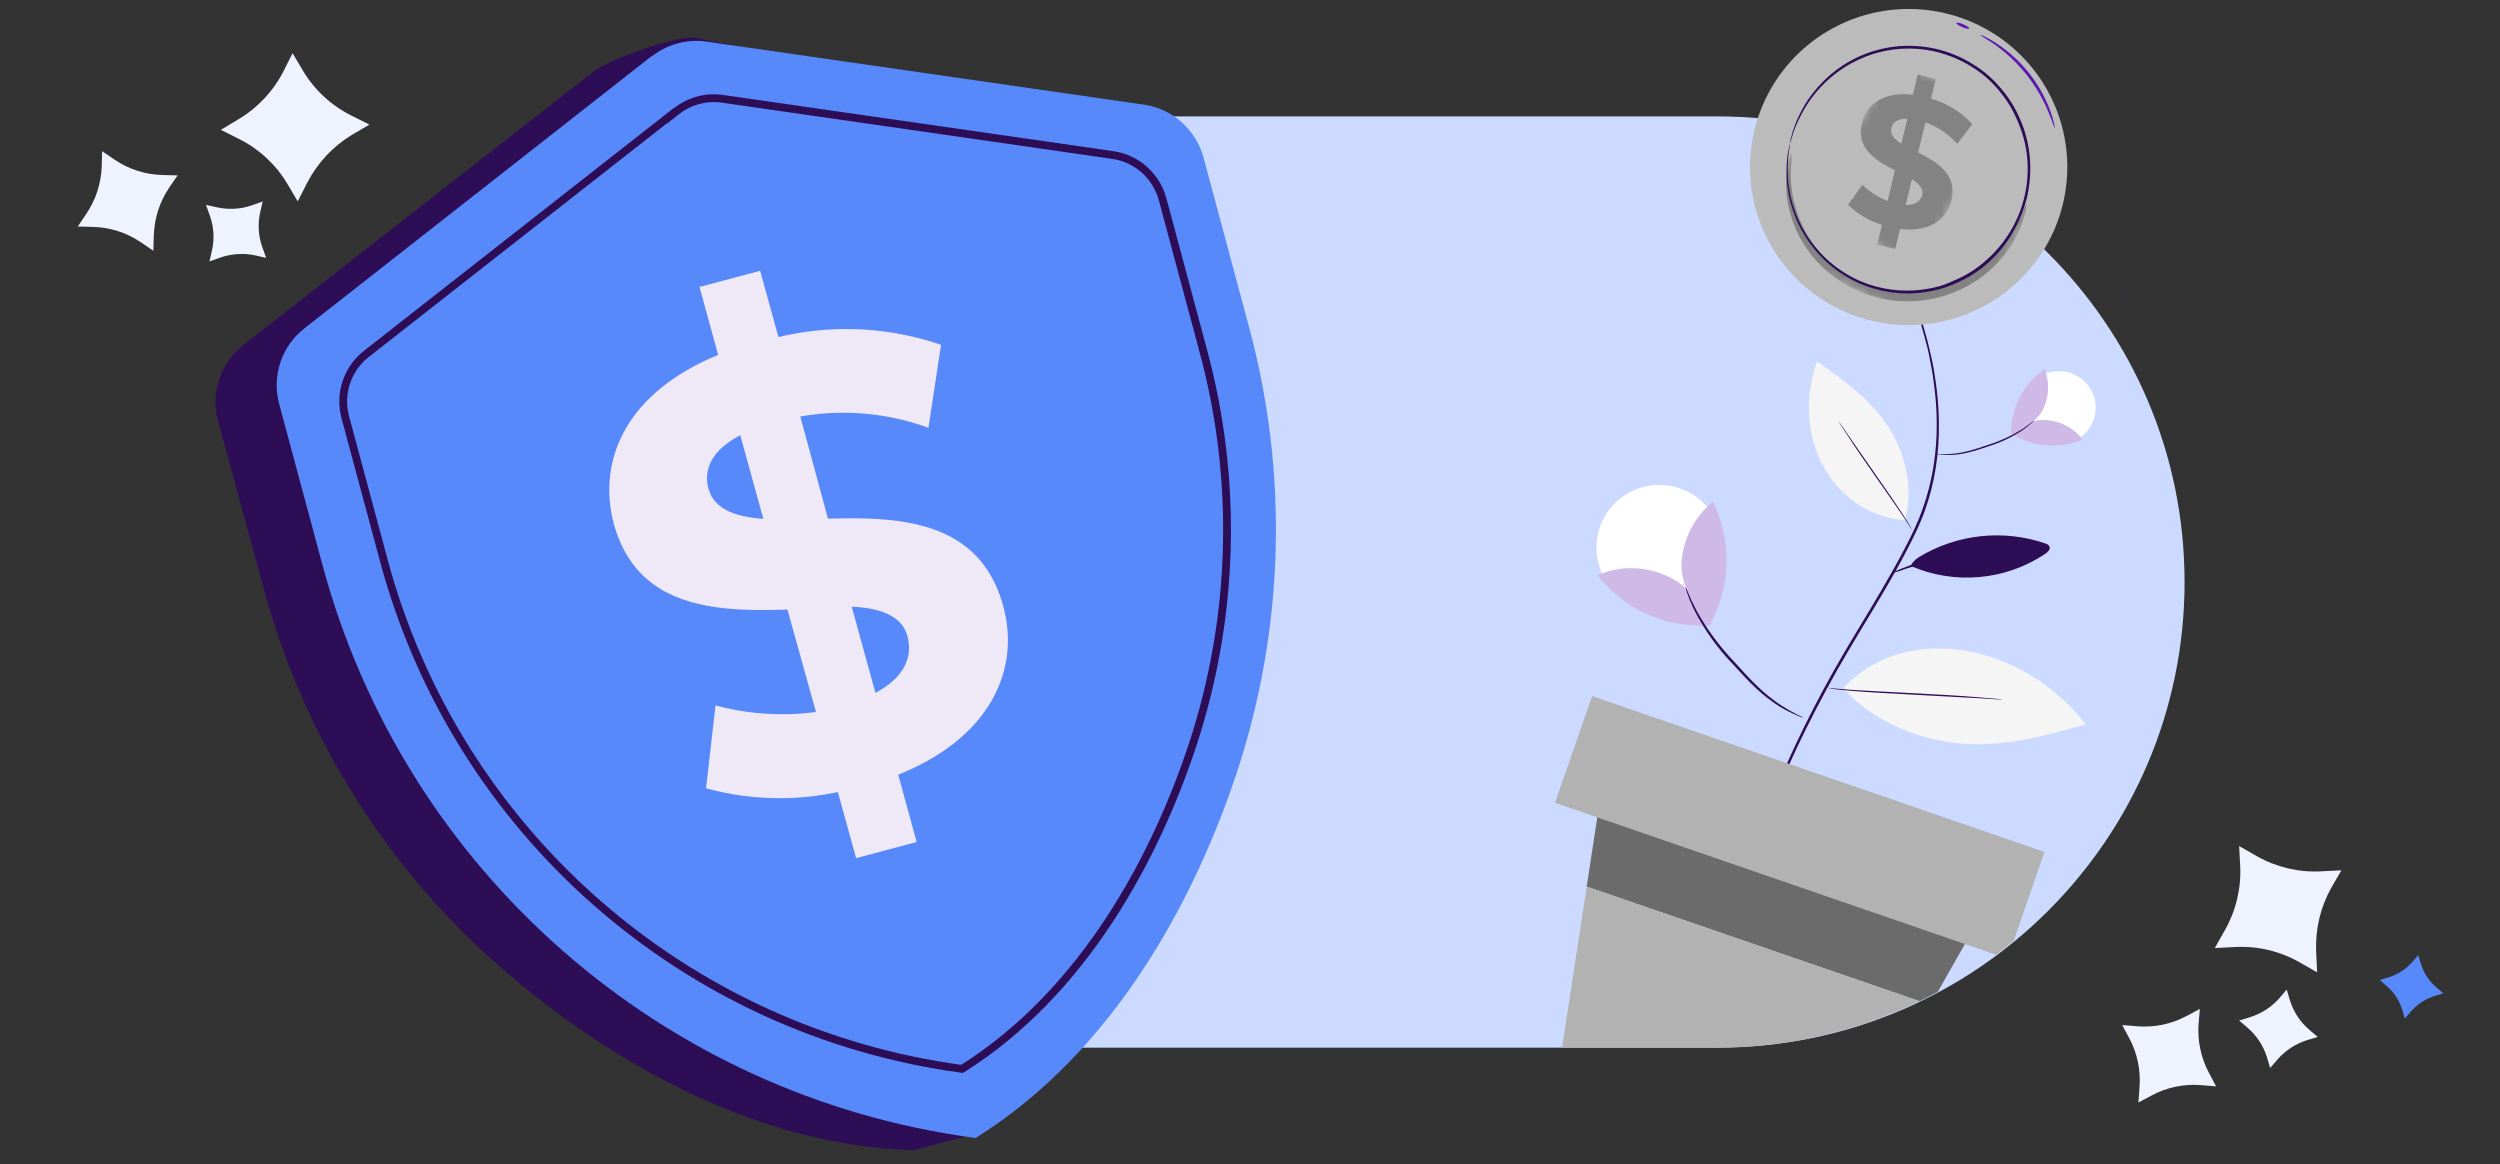 <svg width="320" height="149" viewBox="0 0 320 149" fill="none" xmlns="http://www.w3.org/2000/svg">
<rect x="0" y="0" width="320" height="149" fill="#333333" stroke="none"/>
<g clip-path="url(#clip0_6154_157716)">
<path d="M40.375 74.498C40.375 41.582 67.154 14.898 100.188 14.898H219.812C252.846 14.898 279.625 41.582 279.625 74.498C279.625 107.415 252.846 134.098 219.812 134.098H100.188C67.154 134.098 40.375 107.415 40.375 74.498Z" fill="#CBDAFE"/>
<path d="M89.11 4.868L139.618 14.847C143.34 15.348 146.357 17.974 147.346 21.555L152.936 42.103C158.084 60.806 157.568 80.583 151.403 99.031C146.648 113.229 140.224 131.494 124.939 145.081L116.959 147.233C95.665 146.639 76.645 134.795 63.977 123.726C49.321 110.902 38.813 94.099 33.771 75.393L27.894 53.851C26.929 50.311 28.197 46.507 31.117 44.181L76.03 9.104C78.027 7.58 86.585 4.486 89.121 4.836L89.11 4.868Z" fill="#2E0D57"/>
<path d="M83.422 7.175L38.965 42.028C36.036 44.32 34.778 48.105 35.733 51.707L41.282 72.333C51.793 111.41 84.779 140.344 124.878 145.662C142.774 134.52 153.074 114.748 158.334 98.817C164.412 80.372 164.947 60.542 159.855 41.789L154.051 20.157C153.073 16.579 150.077 13.91 146.415 13.395L90.482 5.332C87.961 4.961 85.414 5.654 83.424 7.223L83.422 7.175Z" fill="#5889FB"/>
<path d="M44.194 53.392L49.146 71.796C58.454 106.403 87.641 132.04 123.143 136.818C138.872 126.95 147.971 109.509 152.637 95.389C158.032 79.025 158.508 61.434 153.991 44.798L153.991 44.797L148.812 25.496C148.812 25.495 148.812 25.494 148.812 25.494C147.992 22.5 145.485 20.271 142.425 19.841L142.424 19.84L92.496 12.65L92.494 12.65C90.387 12.34 88.256 12.919 86.59 14.232L85.791 14.861L85.79 14.816L46.899 45.295C44.449 47.212 43.395 50.378 44.194 53.392ZM44.194 53.392C44.194 53.392 44.194 53.392 44.194 53.392Z" stroke="#2E0D57"/>
<path d="M112.055 88.686L109.02 77.654L109.009 77.653C109.595 77.68 110.157 77.725 110.694 77.798C113.516 78.183 115.558 79.246 116.147 81.405C116.854 83.973 115.861 86.68 112.055 88.686ZM96.388 66.28C93.442 65.878 91.342 64.86 90.696 62.566L90.686 62.564C90.002 60.063 91.146 57.578 94.756 55.705L97.706 66.417C97.247 66.386 96.812 66.337 96.388 66.28ZM97.292 34.667L97.282 34.665L89.537 36.728L91.921 45.422L91.931 45.423C80.282 50.188 76.384 58.768 78.567 67.053C80.6 74.363 85.837 76.933 91.81 77.747C94.724 78.145 97.818 78.121 100.794 78.028L104.44 91.137C101.532 91.526 98.59 91.517 95.686 91.121C94.301 90.932 92.937 90.661 91.585 90.297L90.375 100.898C91.898 101.318 93.436 101.633 94.996 101.846C99.068 102.401 103.219 102.246 107.248 101.385L109.579 109.838L109.599 109.841L117.334 107.777L114.971 99.16C123.63 95.684 128.063 90.041 128.875 84.01L128.911 83.729C129.148 81.682 128.969 79.6 128.407 77.551C126.359 70.112 121.02 67.517 114.964 66.691C112.039 66.292 108.947 66.306 105.982 66.389L102.438 53.305C105.684 52.74 108.982 52.68 112.227 53.123C114.47 53.429 116.692 53.976 118.844 54.757L120.455 44.136C118.138 43.343 115.758 42.785 113.361 42.458C108.803 41.837 104.15 42.062 99.64 43.144L97.31 34.691" fill="#EFE8F7"/>
<g clip-path="url(#clip1_6154_157716)">
<path d="M271.877 37.524C271.948 37.532 272.015 37.564 272.067 37.613C272.146 37.693 272.195 37.759 272.172 37.793C272.148 37.827 272.06 37.784 271.981 37.704C271.902 37.623 271.848 37.553 271.877 37.524Z" fill="#5C19AE"/>
<path d="M259.939 25.516L259.432 25.456C259.104 25.415 258.612 25.354 257.994 25.306C256.721 25.185 254.882 25.056 252.553 25.004C251.401 24.979 250.091 24.937 248.727 24.959C247.361 25.137 246.286 25.621 245.615 26.36C244.076 28.226 243.544 30.612 244.07 33.29C244.255 34.812 244.571 36.368 245.017 37.951C245.481 39.602 246.124 41.357 246.582 43.135C246.84 44.029 247.021 44.924 247.238 45.839C247.455 46.753 247.605 47.666 247.729 48.587C248.011 50.434 248.17 52.301 248.18 54.167C248.232 58.087 247.642 61.798 246.422 65.246C245.799 67.044 244.939 68.772 244.037 70.505C243.136 72.238 242.159 73.973 241.137 75.707C239.097 79.182 236.997 82.512 235.136 85.813C233.276 89.114 231.595 92.358 230.104 95.498C227.137 101.784 224.936 107.661 223.317 112.695C221.697 117.728 220.63 121.908 219.945 124.81C219.595 126.257 219.355 127.401 219.19 128.17C219.1 128.551 219.04 128.841 218.989 129.043C218.939 129.246 218.911 129.336 218.911 129.336C218.944 129.242 218.96 129.139 218.957 129.031C218.96 128.816 219.05 128.531 219.126 128.148C219.275 127.368 219.492 126.221 219.818 124.762C220.446 121.834 221.493 117.649 223.084 112.599C224.676 107.548 226.872 101.665 229.811 95.361C231.297 92.215 232.96 88.962 234.828 85.66C236.695 82.359 238.792 79.023 240.823 75.547C241.845 73.816 242.82 72.085 243.726 70.355C244.632 68.625 245.486 66.902 246.104 65.109C247.333 61.677 247.935 57.983 247.9 54.08C247.896 52.221 247.727 50.374 247.461 48.521C247.344 47.604 247.146 46.682 246.982 45.783C246.817 44.884 246.585 43.986 246.329 43.088C245.882 41.32 245.252 39.57 244.784 37.909C244.319 36.317 243.987 34.752 243.79 33.222C243.273 30.523 243.828 28.121 245.4 26.247C246.095 25.501 247.199 25.015 248.598 24.842C249.987 24.823 251.277 24.889 252.454 24.904C254.792 24.985 256.647 25.117 257.927 25.25C258.583 25.312 259.253 25.402 259.933 25.522" fill="#2E0D57"/>
<path d="M244.553 72.436C244.794 71.988 245.145 71.609 245.575 71.335C247.98 69.868 250.679 68.948 253.482 68.64C256.285 68.333 259.121 68.645 261.788 69.555C261.9 69.581 262.006 69.629 262.099 69.697C262.193 69.764 262.272 69.849 262.332 69.947C262.485 70.301 262.136 70.654 261.811 70.879C259.298 72.562 256.4 73.587 253.384 73.86C250.369 74.132 247.333 73.643 244.557 72.438" fill="#2E0D57"/>
<path d="M242.124 73.38C242.279 73.268 242.447 73.176 242.624 73.106C242.956 72.942 243.442 72.764 244.069 72.514C247.298 71.318 250.735 70.786 254.176 70.949C254.832 70.979 255.362 71.025 255.719 71.077C255.912 71.086 256.102 71.126 256.282 71.196C256.26 71.243 255.469 71.192 254.166 71.19C252.469 71.182 250.774 71.304 249.096 71.556C247.427 71.823 245.782 72.215 244.173 72.729C243.501 72.984 242.816 73.2 242.12 73.378" fill="#2E0D57"/>
<path d="M258.911 51.347C259.078 50.435 259.513 49.593 260.161 48.927C260.809 48.261 261.64 47.802 262.55 47.607C263.459 47.412 264.407 47.49 265.272 47.831C266.137 48.173 266.881 48.762 267.41 49.525C267.939 50.288 268.229 51.19 268.243 52.117C268.258 53.044 267.996 53.955 267.491 54.733C266.987 55.512 266.261 56.125 265.407 56.493C264.553 56.861 263.609 56.968 262.694 56.802L262.668 56.797C261.446 56.568 260.365 55.866 259.661 54.845C258.957 53.823 258.687 52.566 258.911 51.347Z" fill="white"/>
<path d="M220 72.654C220.511 71.154 220.564 69.536 220.153 68.005C219.741 66.475 218.884 65.1 217.688 64.055C216.493 63.011 215.013 62.343 213.436 62.136C211.86 61.928 210.257 62.192 208.831 62.893C207.404 63.593 206.219 64.7 205.423 66.072C204.628 67.444 204.259 69.02 204.363 70.602C204.466 72.183 205.038 73.698 206.006 74.955C206.974 76.212 208.294 77.155 209.8 77.665L209.841 77.679C211.857 78.349 214.057 78.197 215.961 77.255C217.865 76.314 219.317 74.66 220 72.654Z" fill="white"/>
<path d="M261.706 47.245C260.383 48.158 259.302 49.375 258.554 50.794C257.805 52.213 257.412 53.791 257.407 55.394C259.051 54.844 260.845 53.851 261.575 52.282C261.935 51.494 262.132 50.642 262.155 49.777C262.177 48.911 262.025 48.05 261.706 47.245Z" fill="#CFBAE7"/>
<path d="M219.25 64.213C220.463 66.671 221.062 69.385 220.995 72.123C220.929 74.862 220.199 77.544 218.868 79.941C216.872 77.758 215.022 74.789 215.243 71.841C215.362 70.367 215.779 68.931 216.467 67.62C217.156 66.31 218.102 65.151 219.25 64.213Z" fill="#CFBAE7"/>
<path d="M266.572 56.246C265.118 56.873 263.532 57.135 261.953 57.009C260.374 56.883 258.85 56.374 257.515 55.525L257.325 55.316C257.959 54.769 258.694 54.351 259.489 54.087C260.285 53.823 261.125 53.717 261.961 53.776C262.797 53.835 263.613 54.058 264.363 54.432C265.113 54.805 265.782 55.322 266.331 55.953C266.414 56.049 266.496 56.147 266.572 56.246Z" fill="#CFBAE7"/>
<path d="M204.474 73.618C206.121 75.758 208.27 77.463 210.733 78.583C213.195 79.704 215.896 80.205 218.598 80.044L219.055 79.89C218.566 78.548 217.817 77.315 216.85 76.262C215.883 75.208 214.717 74.355 213.419 73.75C212.121 73.146 210.716 72.802 209.285 72.739C207.853 72.675 206.424 72.893 205.077 73.38C204.873 73.454 204.67 73.532 204.474 73.618Z" fill="#CFBAE7"/>
<path d="M247.838 58.101C248.017 58.088 248.197 58.093 248.374 58.117C248.856 58.136 249.339 58.128 249.82 58.094C250.532 58.037 251.238 57.917 251.929 57.737C252.712 57.541 253.553 57.254 254.44 56.954C255.963 56.482 257.419 55.819 258.772 54.98C259.283 54.648 259.682 54.353 259.95 54.141C260.084 54.024 260.226 53.917 260.375 53.82C260.264 53.959 260.138 54.086 260 54.199C259.637 54.521 259.252 54.819 258.849 55.09C257.507 55.974 256.045 56.663 254.507 57.136C253.617 57.439 252.766 57.719 251.975 57.911C251.272 58.084 250.554 58.191 249.83 58.232C249.346 58.247 248.861 58.229 248.379 58.177C248.198 58.169 248.018 58.144 247.841 58.102" fill="#2E0D57"/>
<path d="M230.898 91.911C230.642 91.744 230.369 91.603 230.085 91.491C229.349 91.12 228.635 90.709 227.945 90.26C226.93 89.584 225.976 88.821 225.094 87.979C224.089 87.037 223.073 85.912 221.998 84.728C220.118 82.763 218.498 80.567 217.177 78.192C216.692 77.273 216.341 76.503 216.119 75.964C216.016 75.679 215.894 75.401 215.752 75.133C215.802 75.433 215.884 75.726 215.995 76.009C216.269 76.791 216.595 77.553 216.971 78.292C218.236 80.725 219.844 82.965 221.746 84.945C222.823 86.135 223.858 87.258 224.881 88.2C225.786 89.041 226.768 89.796 227.814 90.456C228.525 90.88 229.264 91.255 230.027 91.576C230.304 91.715 230.594 91.828 230.893 91.911" fill="#2E0D57"/>
<path d="M224.486 17.014C225.353 13.107 227.363 9.543 230.262 6.774C233.161 4.005 236.818 2.155 240.773 1.458C244.727 0.76 248.8 1.247 252.477 2.856C256.154 4.465 259.269 7.125 261.429 10.498C263.589 13.871 264.696 17.807 264.611 21.808C264.526 25.808 263.253 29.694 260.952 32.974C258.65 36.253 255.425 38.779 251.683 40.231C247.942 41.684 243.852 41.999 239.93 41.136L239.884 41.125C237.284 40.549 234.823 39.469 232.642 37.946C230.461 36.422 228.602 34.486 227.172 32.247C225.742 30.008 224.768 27.51 224.307 24.896C223.846 22.282 223.906 19.603 224.483 17.012" fill="#BBBBBB"/>
<g opacity="0.3">
<mask id="mask0_6154_157716" style="mask-type:luminance" maskUnits="userSpaceOnUse" x="232" y="7" width="24" height="28">
<path d="M255.709 14.185L242.398 7.328L232.386 27.231L245.696 34.088L255.709 14.185Z" fill="white"/>
</mask>
<g mask="url(#mask0_6154_157716)">
<path d="M244.847 12.128L245.463 9.541L247.773 10.107L247.172 12.635C249.201 13.2 251.034 14.331 252.457 15.899L250.524 18.413C249.423 17.16 248.021 16.215 246.453 15.671L245.522 19.509C247.941 20.755 250.58 22.323 249.794 25.646C249.211 28.1 246.939 29.774 243.203 29.298L242.591 31.877L240.29 31.308L240.892 28.78C239.266 28.283 237.778 27.406 236.549 26.22L238.378 23.651C239.311 24.549 240.41 25.252 241.613 25.718L242.548 21.807C240.144 20.568 237.535 19.024 238.31 15.751C238.881 13.341 241.125 11.685 244.845 12.129M244.72 22.946L243.939 26.239C245.228 26.257 245.861 25.706 246.045 24.944C246.23 24.183 245.654 23.52 244.72 22.946ZM242.086 16.39C241.895 17.198 242.458 17.804 243.366 18.396L244.146 15.205C242.915 15.169 242.261 15.647 242.086 16.39Z" fill="black"/>
</g>
</g>
<g opacity="0.3">
<mask id="mask1_6154_157716" style="mask-type:luminance" maskUnits="userSpaceOnUse" x="223" y="12" width="38" height="32">
<path d="M260.091 26.386L232.752 12.875L223.778 30.298L251.116 43.809L260.091 26.386Z" fill="white"/>
</mask>
<g mask="url(#mask1_6154_157716)">
<path d="M229.289 19.607C229.332 20.23 229.311 20.856 229.227 21.475C229.15 23.151 229.342 24.825 229.796 26.437C230.102 27.536 230.531 28.598 231.073 29.602C231.698 30.748 232.471 31.808 233.374 32.755C233.859 33.272 234.383 33.751 234.942 34.189C235.53 34.648 236.151 35.065 236.799 35.437C237.465 35.816 238.161 36.143 238.879 36.417C239.617 36.697 240.375 36.922 241.147 37.091C241.915 37.255 242.694 37.364 243.479 37.417C244.248 37.46 245.019 37.444 245.786 37.37C246.529 37.3 247.266 37.173 247.99 36.989C248.674 36.818 249.345 36.597 249.997 36.329C251.239 35.839 252.412 35.193 253.487 34.406C254.415 33.713 255.263 32.922 256.018 32.049C257.113 30.765 258.001 29.325 258.651 27.778C258.84 27.179 259.091 26.601 259.398 26.051C259.414 26.673 259.296 27.293 259.053 27.869C258.559 29.55 257.747 31.127 256.66 32.515C255.038 34.608 252.893 36.252 250.438 37.284C248.219 38.24 245.808 38.672 243.399 38.545C241.677 38.464 239.983 38.1 238.387 37.47C237.617 37.165 236.875 36.798 236.168 36.373C234.821 35.586 233.603 34.603 232.555 33.458C230.783 31.52 229.55 29.163 228.973 26.61C228.582 24.909 228.515 23.149 228.773 21.418C228.814 20.787 228.99 20.169 229.289 19.607Z" fill="black"/>
</g>
</g>
<path d="M229.13 18.362C229.131 18.446 229.122 18.531 229.103 18.613L228.996 19.346C228.925 19.74 228.883 20.14 228.871 20.54C228.821 21.083 228.81 21.628 228.837 22.172C228.871 23.666 229.128 25.148 229.598 26.567C230.265 28.649 231.37 30.566 232.838 32.19C234.307 33.813 236.106 35.106 238.115 35.982C240.652 37.061 243.434 37.433 246.166 37.06C246.893 36.961 247.611 36.813 248.318 36.619C249.044 36.382 249.753 36.097 250.441 35.766C251.857 35.137 253.163 34.286 254.309 33.245C255.508 32.185 256.532 30.944 257.345 29.567C259.05 26.718 259.796 23.4 259.474 20.098C259.311 18.525 258.905 16.987 258.269 15.538C257.679 14.095 256.862 12.755 255.849 11.569C254.91 10.421 253.79 9.434 252.531 8.646C250.372 7.245 247.888 6.419 245.317 6.246C242.745 6.074 240.173 6.562 237.845 7.663C236.04 8.504 234.416 9.685 233.06 11.14C232.031 12.226 231.17 13.459 230.506 14.798C230.242 15.275 230.009 15.768 229.809 16.275C229.652 16.644 229.52 17.022 229.415 17.409L229.197 18.131C229.171 18.209 229.136 18.284 229.092 18.354C229.094 18.271 229.108 18.188 229.134 18.11L229.321 17.373C229.409 16.98 229.529 16.596 229.681 16.223C229.858 15.702 230.073 15.194 230.324 14.704C230.977 13.329 231.838 12.062 232.876 10.946C235.329 8.229 238.674 6.473 242.31 5.994C245.947 5.515 249.635 6.345 252.712 8.334C254.002 9.136 255.152 10.143 256.116 11.315C257.153 12.514 257.993 13.87 258.603 15.332C259.254 16.837 259.661 18.436 259.809 20.068C259.957 21.748 259.853 23.44 259.498 25.089C259.111 26.729 258.484 28.304 257.64 29.764C256.821 31.187 255.781 32.471 254.56 33.571C253.387 34.636 252.049 35.505 250.598 36.147C249.902 36.468 249.184 36.74 248.45 36.962C245.54 37.797 242.448 37.758 239.561 36.85C236.674 35.941 234.12 34.203 232.221 31.853C230.944 30.299 229.981 28.513 229.385 26.593C228.926 25.154 228.688 23.653 228.682 22.142C228.663 21.601 228.681 21.059 228.737 20.52C228.762 20.117 228.818 19.716 228.905 19.321L229.06 18.571C229.078 18.497 229.104 18.426 229.136 18.358" fill="#2E0D57"/>
<path d="M253.483 4.473C253.69 4.518 253.887 4.597 254.068 4.706C254.579 4.95 255.071 5.23 255.542 5.545C258.709 7.618 261.125 10.648 262.435 14.19C262.631 14.722 262.792 15.265 262.917 15.817C262.996 16.209 263.035 16.424 263.005 16.436C262.975 16.447 262.717 15.591 262.174 14.288C261.465 12.589 260.526 10.993 259.385 9.545C258.23 8.106 256.886 6.827 255.39 5.744C254.233 4.954 253.452 4.539 253.481 4.479" fill="#5C19AE"/>
<path d="M250.413 2.939C250.458 2.845 250.854 2.916 251.309 3.111C251.763 3.307 252.088 3.543 252.047 3.647C252.006 3.751 251.602 3.661 251.156 3.468C250.71 3.275 250.375 3.036 250.413 2.939Z" fill="#5C19AE"/>
<path d="M241.407 54.189C239.091 50.879 235.821 48.523 232.586 46.258C231.77 48.525 231.421 50.914 231.566 53.251C231.711 55.587 232.345 57.813 233.422 59.764C234.499 61.715 235.991 63.343 237.791 64.529C239.591 65.715 241.652 66.429 243.824 66.619C245.07 62.392 243.724 57.505 241.41 54.19" fill="#F5F5F5"/>
<path d="M251.682 95.223C257.084 95.499 262.099 94.123 266.988 92.711C265.024 90.191 262.585 88.031 259.848 86.39C257.111 84.749 254.147 83.667 251.171 83.225C248.195 82.782 245.282 82.989 242.646 83.831C240.011 84.673 237.718 86.129 235.935 88.091C239.796 92.522 246.273 94.942 251.679 95.224" fill="#F5F5F5"/>
<path d="M244.788 67.959C244.788 67.959 244.673 67.751 244.443 67.39C244.212 67.029 243.879 66.512 243.456 65.876C242.596 64.609 241.383 62.883 240.049 60.97C238.714 59.057 237.513 57.326 236.681 56.034C236.271 55.4 235.927 54.874 235.697 54.521L235.439 54.105C235.406 54.058 235.38 54.007 235.361 53.953C235.403 53.993 235.439 54.038 235.468 54.087L235.746 54.491L236.768 55.984L240.177 60.887C241.512 62.799 242.712 64.531 243.546 65.82C243.953 66.46 244.29 66.986 244.495 67.362C244.576 67.509 244.649 67.661 244.714 67.816C244.743 67.86 244.767 67.908 244.785 67.958" fill="#2E0D57"/>
<path d="M233.725 88.006C233.725 88.006 234.042 88.054 234.614 88.106C235.187 88.157 236.011 88.228 237.034 88.303C239.081 88.434 241.901 88.573 245.02 88.737C248.139 88.901 250.956 89.055 253.014 89.233C254.024 89.319 254.865 89.386 255.429 89.432L256.084 89.499C256.16 89.503 256.236 89.517 256.311 89.539C256.236 89.549 256.159 89.55 256.082 89.54L255.426 89.502L253.007 89.356L245.022 88.925C241.903 88.762 239.086 88.606 237.031 88.433C236.016 88.34 235.181 88.266 234.608 88.178C234.384 88.144 234.161 88.1 233.939 88.044C233.868 88.038 233.797 88.025 233.728 88.005" fill="#2E0D57"/>
<path d="M253.938 116.546L205.195 99.766L203.098 113.485L247.088 128.629L253.938 116.546Z" fill="#6B6B6B"/>
<path d="M203.1 113.484L197.787 148.183L229.774 159.195L247.09 128.629L203.1 113.484Z" fill="#B2B2B2"/>
<rect width="61.215" height="14.458" transform="matrix(0.946 0.326 -0.328 0.945 203.787 89.094)" fill="#B2B2B2"/>
</g>
<path d="M307.821 130.357L307.497 129.278C307.134 128.072 306.425 126.992 305.46 126.177L304.609 125.451L305.683 125.12C306.894 124.758 307.978 124.055 308.804 123.102L309.537 122.245L309.86 123.324C310.224 124.531 310.933 125.611 311.898 126.425L312.749 127.152L311.699 127.461C310.489 127.832 309.409 128.534 308.579 129.488L307.825 130.357L307.821 130.357Z" fill="#5889FB"/>
<path d="M296.584 124.455L294.34 123.172C291.829 121.74 288.945 121.059 286.055 121.221L283.494 121.351L284.755 119.115C286.193 116.613 286.882 113.746 286.747 110.867L286.61 108.295L288.853 109.578C291.364 111.01 294.248 111.691 297.138 111.529L299.699 111.399L298.445 113.561C297.021 116.077 296.339 118.937 296.467 121.823L296.59 124.449L296.584 124.455Z" fill="#EEF3FF"/>
<path d="M283.657 139.056L281.711 138.896C279.534 138.721 277.345 139.178 275.423 140.213L273.715 141.12L273.857 139.19C274.033 137.021 273.581 134.842 272.561 132.918L271.639 131.205L273.585 131.365C275.761 131.54 277.951 131.083 279.873 130.048L281.581 129.141L281.42 131.019C281.257 133.192 281.712 135.365 282.729 137.295L283.659 139.049L283.657 139.056Z" fill="#EEF3FF"/>
<path d="M290.579 136.694L290.178 135.36C289.729 133.869 288.852 132.534 287.66 131.527L286.608 130.629L287.936 130.221C289.432 129.773 290.772 128.904 291.793 127.726L292.699 126.667L293.099 128.001C293.549 129.492 294.425 130.827 295.618 131.834L296.67 132.732L295.372 133.115C293.875 133.573 292.541 134.441 291.515 135.619L290.584 136.694L290.579 136.694Z" fill="#EEF3FF"/>
<path d="M38.104 25.766L36.79 23.545C35.318 21.063 33.148 19.051 30.556 17.768L28.265 16.62L30.471 15.297C32.961 13.831 34.983 11.678 36.294 9.108L37.45 6.804L38.764 9.025C40.236 11.507 42.406 13.519 44.998 14.802L47.289 15.95L45.126 17.212C42.641 18.697 40.628 20.848 39.308 23.42L38.113 25.763L38.104 25.766Z" fill="#EEF3FF"/>
<path d="M19.621 32.095L18.008 30.997C16.204 29.773 14.073 29.092 11.889 29.045L9.955 28.993L11.036 27.384C12.264 25.586 12.952 23.469 13.02 21.294L13.068 19.351L14.681 20.448C16.486 21.673 18.616 22.353 20.8 22.401L22.735 22.453L21.663 24.006C20.444 25.816 19.762 27.928 19.688 30.107L19.626 32.09L19.621 32.095Z" fill="#EEF3FF"/>
<path d="M26.81 33.455L27.124 32.099C27.473 30.581 27.373 28.989 26.836 27.526L26.366 26.228L27.724 26.526C29.247 26.874 30.842 26.779 32.314 26.258L33.627 25.784L33.313 27.14C32.964 28.658 33.064 30.25 33.601 31.713L34.071 33.011L32.752 32.705C31.224 32.366 29.634 32.463 28.157 32.982L26.814 33.458L26.81 33.455Z" fill="#EEF3FF"/>
</g>
<defs>
<clipPath id="clip0_6154_157716">
<rect width="319" height="149" fill="white" transform="translate(0.5)"/>
</clipPath>
<clipPath id="clip1_6154_157716">
<path d="M178.941 -6.953H279.626V74.1C279.626 107.237 252.763 134.1 219.626 134.1H178.941V-6.953Z" fill="white"/>
</clipPath>
</defs>
</svg>
